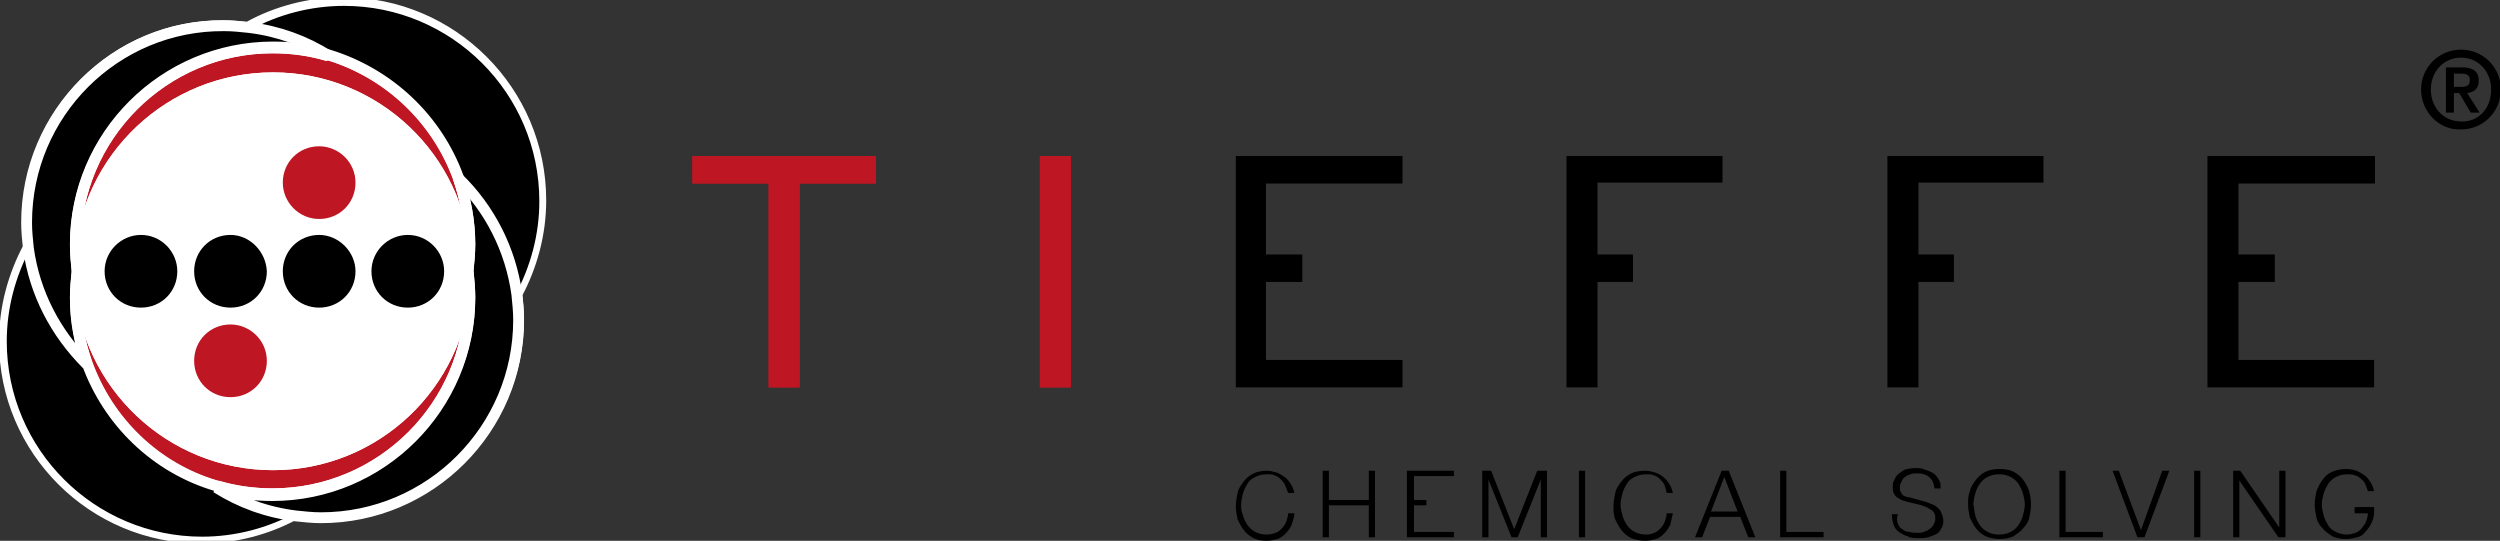 <?xml version="1.0" encoding="utf-8"?>
<!-- Generator: Adobe Illustrator 25.0.0, SVG Export Plug-In . SVG Version: 6.00 Build 0)  -->
<svg version="1.1" id="Calque_1" xmlns="http://www.w3.org/2000/svg" xmlns:xlink="http://www.w3.org/1999/xlink" x="0px" y="0px"
	 viewBox="0 0 282 61" style="enable-background:new 0 0 282 61;" xml:space="preserve">
<rect x="0" y="0" width="282" height="61" fill="#333333" stroke="none"/>
<style type="text/css">
	.st0{fill:#BE1622;}
	.st1{fill:none;stroke:#FFFFFF;stroke-width:0.468;}
	.st2{fill:#FFFFFF;}
	.st3{fill:none;stroke:#FFFFFF;stroke-width:1.223;}
	.st4{fill:none;stroke:#FFFFFF;stroke-width:0.326;}
</style>
<path d="M158.2,40.6h-15.4v-8.8h4.1v-3.1h-4.1v-8h15.4v-3.1h-18.8v26.1h18.8V40.6z M194.3,17.6h-17.6v26.1h3.5V31.8h4v-3.1h-4v-8.1
	h14.1V17.6z M230.5,17.6h-17.6v26.1h3.5V31.8h4v-3.1h-4v-8.1h14.1V17.6z M267.8,40.6h-15.3v-8.8h4.1v-3.1h-4.1v-8h15.4v-3.1H249
	v26.1h18.8V40.6z"/>
<g>
	<path d="M276.8,9.8h0.8c0.6,0,1-0.1,1-0.8c0-0.6-0.5-0.7-1-0.7h-0.8V9.8z M275.8,7.6h1.9c1.2,0,1.9,0.4,1.9,1.5
		c0,0.9-0.5,1.3-1.3,1.4l1.4,2.2h-1l-1.3-2.2h-0.6v2.2h-0.9V7.6z M281,10.1c0-2.1-1.5-3.6-3.4-3.6c-1.9,0-3.4,1.5-3.4,3.6
		c0,2.1,1.5,3.6,3.4,3.6C279.5,13.8,281,12.3,281,10.1 M273.1,10.1c0-2.5,2-4.5,4.5-4.5c2.5,0,4.5,2,4.5,4.5c0,2.5-2,4.5-4.5,4.5
		C275.1,14.7,273.1,12.6,273.1,10.1"/>
</g>
<path class="st0" d="M98.8,17.6H78.1v3.1h8.6v23h3.5v-23h8.6V17.6z M120.8,17.6h-3.5v26.1h3.5V17.6z"/>
<g>
	<path class="st0" d="M30.8,52.8C19,52.8,9.4,43.6,8.6,32c0,0.5-0.1,1-0.1,1.6c0,12.3,9.9,22.2,22.2,22.2C43,55.8,53,45.9,53,33.6
		c0-0.5,0-1-0.1-1.6C52.2,43.6,42.5,52.8,30.8,52.8"/>
	<path class="st1" d="M30.8,52.8C19,52.8,9.4,43.6,8.6,32c0,0.5-0.1,1-0.1,1.6c0,12.3,9.9,22.2,22.2,22.2C43,55.8,53,45.9,53,33.6
		c0-0.5,0-1-0.1-1.6C52.2,43.6,42.5,52.8,30.8,52.8z"/>
	<path class="st0" d="M30.8,8.4c11.8,0,21.4,9.2,22.1,20.8c0-0.5,0.1-1.1,0.1-1.6C53,15.3,43,5.3,30.8,5.3
		c-12.3,0-22.2,9.9-22.2,22.2c0,0.5,0,1.1,0.1,1.6C9.4,17.6,19,8.4,30.8,8.4"/>
	<path class="st1" d="M30.8,8.4c11.8,0,21.4,9.2,22.1,20.8c0-0.5,0.1-1.1,0.1-1.6C53,15.3,43,5.3,30.8,5.3
		c-12.3,0-22.2,9.9-22.2,22.2c0,0.5,0,1.1,0.1,1.6C9.4,17.6,19,8.4,30.8,8.4z"/>
	<path class="st2" d="M30.8,52.8c11.8,0,21.4-9.2,22.1-20.8c0-0.5,0.1-0.9,0.1-1.4c0-0.5,0-1-0.1-1.5C52.1,17.6,42.5,8.4,30.8,8.4
		C19,8.4,9.4,17.6,8.6,29.1c0,0.5-0.1,1-0.1,1.5c0,0.5,0,1,0.1,1.4C9.4,43.6,19,52.8,30.8,52.8"/>
	<path class="st1" d="M30.8,52.8c11.8,0,21.4-9.2,22.1-20.8c0-0.5,0.1-0.9,0.1-1.4c0-0.5,0-1-0.1-1.5C52.1,17.6,42.5,8.4,30.8,8.4
		C19,8.4,9.4,17.6,8.6,29.1c0,0.5-0.1,1-0.1,1.5c0,0.5,0,1,0.1,1.4C9.4,43.6,19,52.8,30.8,52.8z"/>
	<path class="st0" d="M36,16.5c-2.3,0-4.1,1.8-4.1,4.1c0,2.2,1.8,4.1,4.1,4.1c2.3,0,4.1-1.8,4.1-4.1C40.1,18.3,38.2,16.5,36,16.5"/>
	<path class="st0" d="M26,36.6c-2.3,0-4.1,1.8-4.1,4.1s1.8,4.1,4.1,4.1c2.3,0,4.1-1.8,4.1-4.1S28.2,36.6,26,36.6"/>
	<path class="st3" d="M9.8,41c-0.8-2.3-1.3-4.8-1.3-7.4c0-1,0.1-2,0.2-3c-0.1-1-0.2-2-0.2-3c0-12.3,10-22.2,22.2-22.2
		c2.2,0,4.3,0.3,6.3,0.9c-2.7-1.7-5.7-2.8-9-3.2c-0.9-0.1-1.9-0.2-2.8-0.2C13,2.8,3.1,12.8,3.1,25.1c0,1,0.1,1.9,0.2,2.9
		C3.9,33.1,6.3,37.6,9.8,41z M51.7,20.1c0.8,2.3,1.3,4.8,1.3,7.4c0,1-0.1,2-0.2,3c0.1,1,0.2,2,0.2,3c0,12.3-10,22.2-22.2,22.2
		c-2.2,0-4.3-0.3-6.3-0.9c2.7,1.7,5.7,2.8,9,3.2c0.9,0.1,1.9,0.2,2.8,0.2c12.3,0,22.2-10,22.2-22.2c0-1-0.1-1.9-0.2-2.9
		C57.6,28.1,55.2,23.5,51.7,20.1z M51.7,20.1c3.5,3.4,5.9,8,6.6,13.1C60,30,61,26.4,61,22.6C61,10.3,51,0.3,38.7,0.3
		c-3.8,0-7.5,1-10.6,2.7c3.3,0.4,6.3,1.5,9,3.2C43.9,8.3,49.3,13.5,51.7,20.1z M9.8,41c-3.5-3.4-5.9-8-6.6-13.1
		c-1.7,3.2-2.7,6.8-2.7,10.6c0,12.3,10,22.2,22.2,22.2c3.8,0,7.5-1,10.6-2.7c-3.3-0.4-6.3-1.5-9-3.2C17.6,52.9,12.2,47.7,9.8,41z"/>
	<path d="M144.9,54.6c-0.1-0.2-0.3-0.4-0.5-0.6c-0.2-0.2-0.4-0.3-0.7-0.4c-0.2-0.1-0.5-0.1-0.8-0.1c-0.5,0-0.9,0.1-1.3,0.3
		c-0.4,0.2-0.7,0.4-0.9,0.8c-0.2,0.3-0.4,0.7-0.5,1.1c-0.1,0.4-0.2,0.8-0.2,1.2c0,0.4,0,0.8,0.2,1.2c0.1,0.4,0.3,0.8,0.5,1.1
		c0.2,0.3,0.5,0.6,0.9,0.8c0.4,0.2,0.8,0.3,1.3,0.3c0.4,0,0.7-0.1,1-0.2c0.3-0.1,0.5-0.3,0.7-0.5c0.2-0.2,0.4-0.5,0.5-0.8
		c0.1-0.3,0.2-0.6,0.2-0.9h0.7c0,0.5-0.2,0.9-0.3,1.3c-0.2,0.4-0.4,0.7-0.7,1c-0.3,0.3-0.6,0.5-0.9,0.6c-0.4,0.1-0.8,0.2-1.2,0.2
		c-0.6,0-1.1-0.1-1.5-0.3c-0.4-0.2-0.8-0.5-1.1-0.9c-0.3-0.4-0.5-0.8-0.7-1.2c-0.1-0.5-0.2-1-0.2-1.5c0-0.5,0.1-1,0.2-1.5
		c0.1-0.5,0.4-0.9,0.7-1.3c0.3-0.4,0.7-0.7,1.1-0.9c0.4-0.2,1-0.3,1.5-0.3c0.4,0,0.7,0.1,1.1,0.2c0.3,0.1,0.6,0.3,0.9,0.5
		c0.3,0.2,0.5,0.5,0.7,0.8c0.2,0.3,0.3,0.6,0.4,1h-0.7C145.1,55.1,145,54.8,144.9,54.6 M149.9,53.1v3.3h4.5v-3.3h0.7v7.5h-0.7V57
		h-4.5v3.6h-0.7v-7.5H149.9z M164,53.1v0.6h-4.5v2.7h1.4V57h-1.4v3h4.5v0.6h-5.3v-7.5H164z M168.2,53.1l2.6,6.6l2.6-6.6h1.1v7.5
		h-0.7v-6.5h0l-2.6,6.5h-0.7l-2.6-6.5h0v6.5h-0.7v-7.5H168.2z M178.8,60.6h-0.7v-7.5h0.7V60.6z M187.7,54.6
		c-0.1-0.2-0.3-0.4-0.5-0.6c-0.2-0.2-0.4-0.3-0.7-0.4c-0.2-0.1-0.5-0.1-0.8-0.1c-0.5,0-0.9,0.1-1.3,0.3c-0.4,0.2-0.7,0.4-0.9,0.8
		c-0.2,0.3-0.4,0.7-0.5,1.1c-0.1,0.4-0.2,0.8-0.2,1.2c0,0.4,0.1,0.8,0.2,1.2c0.1,0.4,0.3,0.8,0.5,1.1c0.2,0.3,0.5,0.6,0.9,0.8
		c0.4,0.2,0.8,0.3,1.3,0.3c0.4,0,0.7-0.1,0.9-0.2c0.3-0.1,0.5-0.3,0.7-0.5c0.2-0.2,0.4-0.5,0.5-0.8c0.1-0.3,0.2-0.6,0.2-0.9h0.7
		c-0.1,0.5-0.2,0.9-0.3,1.3c-0.2,0.4-0.4,0.7-0.7,1c-0.3,0.3-0.6,0.5-0.9,0.6c-0.4,0.1-0.8,0.2-1.2,0.2c-0.6,0-1.1-0.1-1.6-0.3
		c-0.4-0.2-0.8-0.5-1.1-0.9c-0.3-0.4-0.5-0.8-0.7-1.2c-0.2-0.5-0.2-1-0.2-1.5c0-0.5,0.1-1,0.2-1.5c0.1-0.5,0.4-0.9,0.7-1.3
		c0.3-0.4,0.7-0.7,1.1-0.9c0.4-0.2,1-0.3,1.6-0.3c0.4,0,0.7,0.1,1.1,0.2c0.3,0.1,0.7,0.3,0.9,0.5c0.3,0.2,0.5,0.5,0.7,0.8
		c0.2,0.3,0.3,0.6,0.4,1H188C187.9,55.1,187.8,54.8,187.7,54.6 M196,57.7l-1.5-3.9l-1.5,3.9H196z M195,53.1l3,7.5h-0.8l-0.9-2.3
		h-3.4l-0.9,2.3h-0.8l3-7.5H195z M201.5,53.1V60h4.2v0.6h-4.9v-7.5H201.5z M214.1,59.1c0.1,0.3,0.3,0.5,0.5,0.6
		c0.2,0.2,0.5,0.3,0.8,0.3c0.3,0.1,0.6,0.1,1,0.1c0.2,0,0.4,0,0.6-0.1c0.2-0.1,0.4-0.1,0.6-0.3c0.2-0.1,0.4-0.3,0.5-0.5
		c0.1-0.2,0.2-0.4,0.2-0.7c0-0.2,0-0.4-0.1-0.6c-0.1-0.2-0.2-0.3-0.4-0.4c-0.2-0.1-0.3-0.2-0.5-0.3c-0.2-0.1-0.4-0.1-0.5-0.2
		l-1.7-0.4c-0.2-0.1-0.4-0.1-0.6-0.2c-0.2-0.1-0.4-0.2-0.5-0.3c-0.2-0.1-0.3-0.3-0.4-0.5c-0.1-0.2-0.1-0.5-0.1-0.7
		c0-0.2,0-0.4,0.1-0.6c0.1-0.2,0.2-0.5,0.4-0.7c0.2-0.2,0.5-0.4,0.8-0.6c0.3-0.1,0.8-0.2,1.3-0.2c0.4,0,0.7,0,1.1,0.2
		c0.3,0.1,0.6,0.2,0.9,0.4c0.3,0.2,0.4,0.4,0.6,0.7c0.2,0.3,0.2,0.6,0.2,1h-0.7c0-0.3-0.1-0.5-0.2-0.8c-0.1-0.2-0.3-0.4-0.4-0.5
		c-0.2-0.1-0.4-0.3-0.6-0.3c-0.2-0.1-0.5-0.1-0.8-0.1c-0.2,0-0.5,0-0.7,0.1c-0.2,0.1-0.4,0.1-0.6,0.3c-0.2,0.1-0.3,0.3-0.4,0.5
		c-0.1,0.2-0.2,0.4-0.2,0.7c0,0.2,0,0.3,0.1,0.5c0.1,0.1,0.1,0.2,0.2,0.3c0.1,0.1,0.2,0.2,0.4,0.2c0.1,0.1,0.3,0.1,0.4,0.1l1.8,0.5
		c0.3,0.1,0.5,0.2,0.8,0.3c0.2,0.1,0.4,0.2,0.6,0.4c0.2,0.2,0.3,0.3,0.4,0.6c0.1,0.2,0.2,0.5,0.2,0.8c0,0.1,0,0.2,0,0.3
		c0,0.1-0.1,0.3-0.1,0.4c-0.1,0.2-0.2,0.3-0.3,0.5c-0.1,0.2-0.3,0.3-0.5,0.4c-0.2,0.1-0.5,0.2-0.8,0.3c-0.3,0.1-0.7,0.1-1.1,0.1
		c-0.4,0-0.9,0-1.2-0.2c-0.4-0.1-0.7-0.3-1-0.5c-0.3-0.2-0.5-0.5-0.6-0.8c-0.1-0.3-0.2-0.7-0.2-1.2h0.7
		C213.9,58.5,214,58.9,214.1,59.1 M222.8,58.1c0.1,0.4,0.3,0.8,0.5,1.1c0.2,0.3,0.5,0.6,0.9,0.8c0.4,0.2,0.8,0.3,1.3,0.3
		s0.9-0.1,1.3-0.3c0.4-0.2,0.6-0.4,0.9-0.8c0.2-0.3,0.4-0.7,0.5-1.1c0.1-0.4,0.2-0.8,0.2-1.2c0-0.4-0.1-0.8-0.2-1.2
		c-0.1-0.4-0.3-0.7-0.5-1.1c-0.2-0.3-0.5-0.6-0.9-0.8c-0.4-0.2-0.8-0.3-1.3-0.3s-0.9,0.1-1.3,0.3c-0.4,0.2-0.6,0.4-0.9,0.8
		c-0.2,0.3-0.4,0.7-0.5,1.1c-0.1,0.4-0.2,0.8-0.2,1.2C222.7,57.3,222.7,57.7,222.8,58.1 M222.2,55.4c0.1-0.5,0.4-0.9,0.7-1.3
		c0.3-0.4,0.7-0.7,1.1-0.9c0.4-0.2,1-0.3,1.6-0.3c0.6,0,1.1,0.1,1.5,0.3c0.4,0.2,0.8,0.5,1.1,0.9c0.3,0.4,0.5,0.8,0.7,1.3
		c0.1,0.5,0.2,1,0.2,1.5c0,0.5-0.1,1-0.2,1.5c-0.1,0.5-0.4,0.9-0.7,1.2c-0.3,0.4-0.7,0.6-1.1,0.9c-0.4,0.2-1,0.3-1.5,0.3
		c-0.6,0-1.1-0.1-1.6-0.3c-0.4-0.2-0.8-0.5-1.1-0.9c-0.3-0.4-0.5-0.8-0.7-1.2c-0.1-0.5-0.2-1-0.2-1.5C222,56.3,222,55.9,222.2,55.4
		 M233,53.1V60h4.2v0.6h-4.9v-7.5H233z M239,53.1l2.5,6.7h0l2.4-6.7h0.8l-2.8,7.5h-0.8l-2.8-7.5H239z M248.2,60.6h-0.7v-7.5h0.7
		V60.6z M252.7,53.1l4.4,6.4h0v-6.4h0.7v7.5H257l-4.4-6.4h0v6.4h-0.7v-7.5H252.7z"/>
	<path d="M265.6,57.3v0.6h1.5c0,0.3-0.1,0.6-0.2,0.9c-0.1,0.3-0.3,0.5-0.5,0.8c-0.2,0.2-0.4,0.4-0.7,0.5c-0.3,0.1-0.6,0.2-0.9,0.2
		c-0.5,0-0.9-0.1-1.3-0.3c-0.4-0.2-0.7-0.4-0.9-0.8c-0.2-0.3-0.4-0.7-0.5-1.1c-0.1-0.4-0.2-0.8-0.2-1.2c0-0.4,0.1-0.8,0.2-1.2
		c0.1-0.4,0.3-0.7,0.5-1.1c0.2-0.3,0.5-0.6,0.9-0.8c0.4-0.2,0.8-0.3,1.3-0.3c0.3,0,0.5,0,0.8,0.1c0.3,0.1,0.5,0.2,0.7,0.4
		c0.2,0.2,0.4,0.3,0.5,0.6c0.1,0.2,0.2,0.5,0.3,0.8h0.7c-0.1-0.4-0.2-0.7-0.4-1c-0.2-0.3-0.4-0.6-0.7-0.8c-0.3-0.2-0.6-0.4-0.9-0.5
		c-0.3-0.1-0.7-0.2-1.1-0.2c-0.6,0-1.1,0.1-1.6,0.3c-0.5,0.2-0.8,0.5-1.1,0.9c-0.3,0.4-0.5,0.8-0.7,1.3c-0.1,0.5-0.2,1-0.2,1.5
		c0,0.5,0.1,1,0.2,1.5c0.1,0.5,0.4,0.9,0.7,1.2c0.3,0.4,0.7,0.6,1.1,0.9c0.4,0.2,1,0.3,1.6,0.3c0.4,0,0.8-0.1,1.2-0.2
		c0.4-0.1,0.7-0.3,0.9-0.6c0.3-0.3,0.5-0.6,0.7-1c0.2-0.4,0.3-0.8,0.3-1.2h0v-0.6H265.6z"/>
</g>
<path class="st0" d="M98.8,17.6H78.1v3.1h8.6v23h3.5v-23h8.6V17.6z M120.8,17.6h-3.5v26.1h3.5V17.6z"/>
<g>
	<path d="M9.9,41C6.3,37.6,4,33,3.3,27.9c-1.7,3.2-2.7,6.8-2.7,10.6c0,12.3,10,22.2,22.2,22.2c3.8,0,7.5-1,10.6-2.7
		c-3.3-0.4-6.3-1.5-9-3.2C17.7,52.8,12.2,47.6,9.9,41"/>
	<path class="st4" d="M9.9,41C6.3,37.6,4,33,3.3,27.9c-1.7,3.2-2.7,6.8-2.7,10.6c0,12.3,10,22.2,22.2,22.2c3.8,0,7.5-1,10.6-2.7
		c-3.3-0.4-6.3-1.5-9-3.2C17.7,52.8,12.2,47.6,9.9,41z"/>
	<path d="M51.7,20.2c3.5,3.4,5.9,8,6.6,13.1c1.7-3.2,2.7-6.8,2.7-10.6c0-12.3-10-22.2-22.2-22.2c-3.8,0-7.5,1-10.6,2.7
		c3.3,0.4,6.3,1.5,9,3.2C43.9,8.3,49.3,13.5,51.7,20.2"/>
	<path class="st4" d="M51.7,20.2c3.5,3.4,5.9,8,6.6,13.1c1.7-3.2,2.7-6.8,2.7-10.6c0-12.3-10-22.2-22.2-22.2c-3.8,0-7.5,1-10.6,2.7
		c3.3,0.4,6.3,1.5,9,3.2C43.9,8.3,49.3,13.5,51.7,20.2z"/>
	<path d="M51.7,20.1c0.8,2.3,1.3,4.8,1.3,7.5c0,1-0.1,2-0.2,3c0.1,1,0.2,2,0.2,3c0,12.3-10,22.3-22.3,22.3c-2.2,0-4.3-0.3-6.3-0.9
		c2.7,1.7,5.7,2.8,9,3.2c0.9,0.1,1.9,0.2,2.8,0.2c12.3,0,22.3-10,22.3-22.3c0-1-0.1-1.9-0.2-2.9C57.6,28.1,55.2,23.5,51.7,20.1"/>
	<path class="st3" d="M51.7,20.1c0.8,2.3,1.3,4.8,1.3,7.5c0,1-0.1,2-0.2,3c0.1,1,0.2,2,0.2,3c0,12.3-10,22.3-22.3,22.3
		c-2.2,0-4.3-0.3-6.3-0.9c2.7,1.7,5.7,2.8,9,3.2c0.9,0.1,1.9,0.2,2.8,0.2c12.3,0,22.3-10,22.3-22.3c0-1-0.1-1.9-0.2-2.9
		C57.6,28.1,55.2,23.5,51.7,20.1z"/>
	<path d="M9.8,41.1c-0.8-2.3-1.3-4.8-1.3-7.4c0-1,0.1-2,0.2-3c-0.1-1-0.2-2-0.2-3c0-12.3,10-22.3,22.3-22.3c2.2,0,4.3,0.3,6.3,0.9
		c-2.7-1.7-5.7-2.8-9-3.2c-0.9-0.1-1.9-0.2-2.8-0.2C13,2.8,3,12.8,3,25.1c0,1,0.1,1.9,0.2,2.9C3.9,33.1,6.3,37.6,9.8,41.1"/>
	<path class="st3" d="M9.8,41.1c-0.8-2.3-1.3-4.8-1.3-7.4c0-1,0.1-2,0.2-3c-0.1-1-0.2-2-0.2-3c0-12.3,10-22.3,22.3-22.3
		c2.2,0,4.3,0.3,6.3,0.9c-2.7-1.7-5.7-2.8-9-3.2c-0.9-0.1-1.9-0.2-2.8-0.2C13,2.8,3,12.8,3,25.1c0,1,0.1,1.9,0.2,2.9
		C3.9,33.1,6.3,37.6,9.8,41.1z"/>
	<path class="st3" d="M37.1,6.2c-2-0.6-4.1-0.9-6.3-0.9c-12.3,0-22.3,10-22.3,22.2c0,1,0.1,2,0.2,3c-0.1,1-0.2,2-0.2,3
		c0,2.6,0.5,5.1,1.3,7.4c2.4,6.7,7.8,11.9,14.6,13.9c2,0.6,4.1,0.9,6.3,0.9c12.3,0,22.3-10,22.3-22.2c0-1-0.1-2-0.2-3
		c0.1-1,0.2-2,0.2-3c0-2.6-0.5-5.1-1.3-7.5C49.3,13.4,43.9,8.3,37.1,6.2z"/>
	<path d="M46,26.5c-2.2,0-4.1,1.8-4.1,4.1c0,2.3,1.8,4.1,4.1,4.1c2.3,0,4.1-1.8,4.1-4.1C50.1,28.4,48.3,26.5,46,26.5"/>
	<path d="M36,26.5c-2.3,0-4.1,1.8-4.1,4.1c0,2.3,1.8,4.1,4.1,4.1c2.3,0,4.1-1.8,4.1-4.1C40.1,28.4,38.2,26.5,36,26.5"/>
	<path d="M26,26.5c-2.3,0-4.1,1.8-4.1,4.1c0,2.3,1.8,4.1,4.1,4.1c2.3,0,4.1-1.8,4.1-4.1C30,28.4,28.2,26.5,26,26.5"/>
	<path d="M15.9,26.5c-2.2,0-4.1,1.8-4.1,4.1c0,2.3,1.8,4.1,4.1,4.1c2.3,0,4.1-1.8,4.1-4.1C20,28.4,18.2,26.5,15.9,26.5"/>
</g>
</svg>
